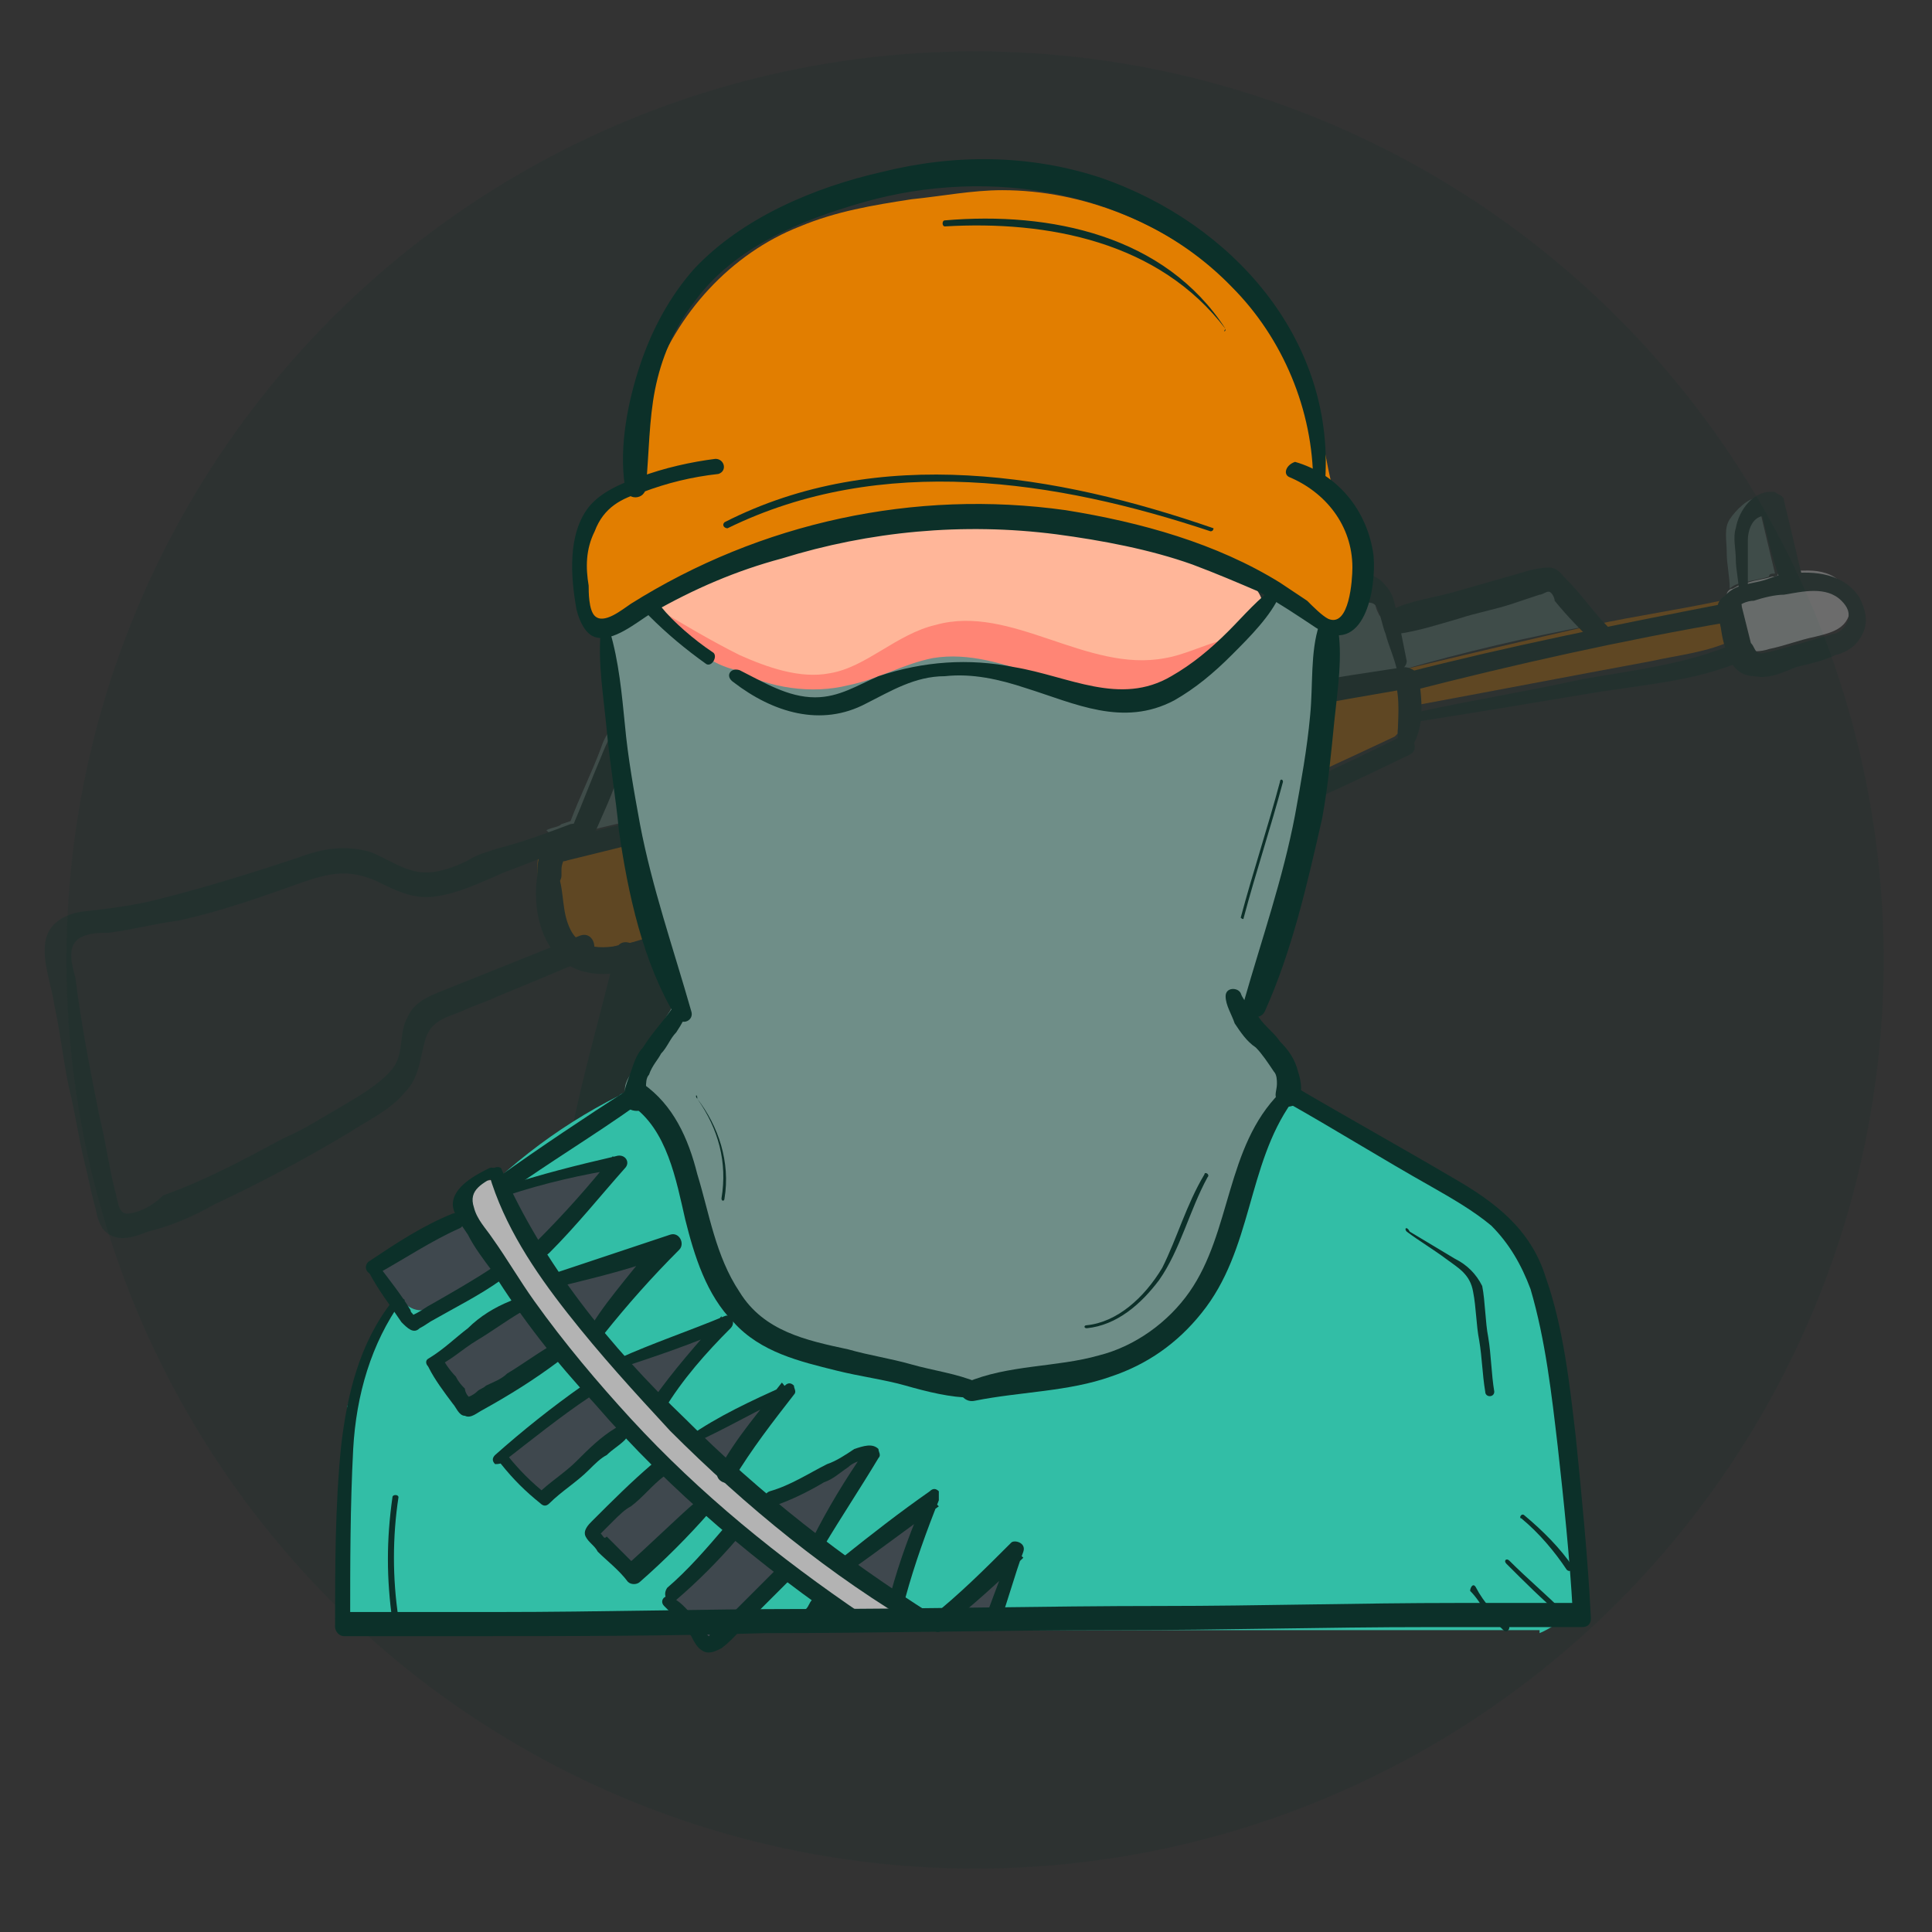 <?xml version="1.0" encoding="utf-8"?>
<!-- Generator: Adobe Illustrator 25.0.0, SVG Export Plug-In . SVG Version: 6.00 Build 0)  -->
<svg version="1.1" xmlns="http://www.w3.org/2000/svg" xmlns:xlink="http://www.w3.org/1999/xlink" x="0px" y="0px"
	 viewBox="0 0 64 64" style="enable-background:new 0 0 64 64;" xml:space="preserve">
<rect x="0" y="0" width="64" height="64" fill="#333333" stroke="none"/>
<style type="text/css">
	.st0{fill:#3F484E;}
	.st1{fill:#32BEA6;}
	.st2{opacity:0.13;fill:#0C3029;}
	.st3{fill:#E27E00;}
	.st4{fill:#FFFFFF;}
	.st5{fill:#0C3029;}
	.st6{fill:#169E5F;}
	.st7{fill:#538EE6;}
	.st8{fill:#659CEF;}
	.st9{fill:#415E72;}
	.st10{fill:#37D3B5;}
	.st11{opacity:0.15;}
	.st12{fill:#EEB266;}
	.st13{fill:none;stroke:#0C3029;stroke-miterlimit:10;}
	.st14{fill:#FFB699;}
	.st15{fill:#FF8575;}
	.st16{opacity:0.38;fill:#FFFFFF;}
	.st17{opacity:0.28;}
	.st18{fill:#6F8E88;}
	.st19{fill:#B3B3B3;}
	.st20{fill:#3AA9E3;}
	.st21{opacity:0.55;fill:#FFFFFF;}
</style>
<g id="Layer_2">
</g>
<g id="Layer_1">
	<g>
		<circle class="st2" cx="32.3" cy="31.8" r="30.1"/>
		<g class="st17">
			<g>
				<path class="st5" d="M22.2,38.4c0.2,0.5,1,0.7,0.8,1.2c-0.1,0.2-0.3,0.3-0.5,0.4c-0.5,0.1-1.1,0-1.6,0c-0.6-0.1-1.3-0.3-1.7-0.8
					c-0.5-0.6-0.3-1.6-0.1-2.4c0.4-1.8,0.9-3.6,1.3-5.3l-0.1,0c0.2,0,0.3-0.1,0.5-0.1c1.3-0.4,2.6-0.7,4-1l0.1,0.3l-0.3,0.1
					c-0.3,0.8-0.6,1.6-0.9,2.4c-0.5,1.5-1,3-1.5,4.6C22.2,37.8,22.1,38.1,22.2,38.4z"/>
				<path class="st5" d="M29.1,32.2c-0.4-0.8-0.7-1.6-1-2.4L28,29.4c1.8-0.4,3.6-0.8,5.4-1.2l0,0.1c0.3,1.9,1.4,3.6,2.8,4.9
					c1.4,1.3,3.1,2.3,4.9,3c-0.8,1.4-1.7,2.8-2.7,4.1C34.4,39,31,36,29.1,32.2z"/>
				<path class="st3" d="M19,31.4c-0.1,0-0.1,0-0.2-0.1c-0.8-0.5-1-1.6-1-2.6l0,0c0-0.3,0.1-0.7,0.3-0.9l0.2,0.1
					c4.9-1.2,9.9-2.3,14.9-3.3c0.5-0.1,1-0.2,1.5-0.3l0,0.2c0.4,1.1,0.7,2.2,0.8,3.3l0,0c-0.8,0.1-1.5,0.3-2.3,0.5
					c-1.8,0.4-3.6,0.8-5.4,1.2c-1.1,0.2-2.1,0.5-3.2,0.8l0,0c-1.3,0.3-2.6,0.7-4,1c-0.2,0-0.3,0.1-0.5,0.1
					C19.9,31.5,19.4,31.5,19,31.4z"/>
				<path class="st18" d="M32.5,21c0.1,1.1,0.4,2.2,0.7,3.3l0,0.2c-5,1-9.9,2.1-14.9,3.3l-0.2-0.1c0,0,0.1-0.1,0.1-0.1l-0.1-0.1
					c0.2-0.1,0.4-0.1,0.5-0.2l0.3-0.1c0.3-0.8,0.7-1.6,1-2.4c0.1-0.3,0.2-0.5,0.4-0.7c0.2-0.2,0.5-0.3,0.9-0.4
					C25,22.5,29,22.6,32.5,21z"/>
				<path class="st4" d="M32.9,20.2c1.4-0.3,2.7-0.5,4.1-0.6c0,0.2,0.1,0.5,0.1,0.7c0.2,1.1,0.4,2.2,0.5,3.2l0,0.1
					c-1,0.2-2,0.4-2.9,0.6c-0.5,0.1-1,0.2-1.5,0.3l0-0.2c-0.3-1.1-0.6-2.2-0.7-3.3c0-0.1,0-0.1,0-0.2c0-0.2,0-0.3,0.1-0.4
					C32.7,20.3,32.8,20.3,32.9,20.2z"/>
				<path class="st18" d="M58.2,16.5c0.2,0.8,0.4,1.7,0.6,2.5c-0.1,0-0.2,0-0.2,0.1c-0.3,0.1-0.5,0.1-0.8,0.2
					c-0.2,0-0.4,0.1-0.5,0.2c0-0.4-0.1-0.8-0.1-1.2c0-0.4-0.1-0.8,0.1-1.1S57.9,16.5,58.2,16.5z"/>
				<path class="st4" d="M58.6,21.5c-0.3,0.1-0.6,0.1-0.8,0c-0.2-0.1-0.2-0.3-0.3-0.5c-0.1-0.4-0.2-0.9-0.3-1.3
					c0-0.1,0.1-0.2,0.2-0.2c0.2-0.1,0.3-0.2,0.5-0.2c0.3-0.1,0.5-0.1,0.8-0.2c0.1,0,0.2,0,0.2-0.1c0.3-0.1,0.7-0.1,1-0.1
					c0.4,0,0.8,0.1,1.1,0.4c0.3,0.3,0.4,0.8,0.2,1.2c-0.2,0.4-0.7,0.5-1.1,0.6C59.6,21.2,59.1,21.4,58.6,21.5z"/>
				<path class="st3" d="M52.8,20.7c1.4-0.3,2.8-0.5,4.2-0.8c0.1,0.4,0.3,0.9,0.4,1.3c-0.8,0.4-1.8,0.5-2.7,0.7
					c-2.7,0.5-5.3,1-8,1.5l-0.2,0c0-0.4,0-0.8-0.1-1.2C48.5,21.7,50.6,21.2,52.8,20.7z"/>
				<path class="st3" d="M46.3,22.2c0.1,0.4,0.1,0.8,0.1,1.2c0,0.3-0.1,0.6-0.1,0.9l-0.1,0.1c-3.4,1.6-6.9,3.2-10.4,4.5l0,0
					c0-0.4-0.1-0.8-0.1-1.2c-0.2-1.1-0.5-2.2-0.8-3.3l0-0.2c1-0.2,2-0.4,2.9-0.6C40.6,23.2,43.4,22.7,46.3,22.2
					C46.3,22.2,46.3,22.2,46.3,22.2z"/>
				<path class="st18" d="M45.7,20.4l0.2-0.1c1.6-0.5,3.3-0.9,5-1.4c0.1,0,0.2,0,0.3,0c0.1,0,0.1,0.1,0.2,0.2c0.5,0.5,1,1.1,1.4,1.6
					c-2.2,0.4-4.3,0.9-6.4,1.5c0,0,0,0,0,0c-2.9,0.5-5.7,1-8.6,1.5l0-0.1c-0.2-1.1-0.4-2.2-0.5-3.2l0.5-0.1c2.3-0.4,4.6-0.8,6.9-1.2
					c0.2,0,0.4-0.1,0.6,0.1c0.2,0.1,0.3,0.4,0.3,0.6C45.5,20,45.6,20.2,45.7,20.4z"/>
			</g>
			<g>
				<path class="st5" d="M32.8,21c-2.7,1-5.5,1.3-8.3,1.8c-0.7,0.1-1.4,0.3-2,0.4c-0.6,0.1-1.2,0.3-1.7,0.6
					c-0.5,0.3-0.7,0.8-0.9,1.3c-0.3,0.7-0.6,1.5-0.9,2.2c-0.2,0.4,0.5,0.7,0.7,0.3c0.3-0.7,0.6-1.3,0.8-2c0.1-0.3,0.2-0.6,0.4-0.9
					c0.2-0.3,0.5-0.4,0.8-0.5c1.2-0.4,2.5-0.7,3.8-0.9c2.5-0.5,5.1-0.8,7.4-2C33.2,21.4,33,20.9,32.8,21L32.8,21z"/>
			</g>
			<g>
				<path class="st5" d="M33.7,24.6c-0.1-0.7-0.3-1.3-0.4-2c-0.1-0.3-0.1-0.7-0.1-1c0-0.2,0-0.3,0-0.5c0-0.2,0-0.2,0.1-0.2
					c0.6-0.2,1.3-0.3,2-0.4c0.7-0.1,1.4-0.2,2.1-0.2c-0.1-0.1-0.2-0.2-0.4-0.3c0.2,1.3,0.4,2.6,0.7,3.9c0,0.2,0.3,0.3,0.4,0.2
					c0.2-0.1,0.3-0.2,0.2-0.4c-0.2-1.3-0.4-2.6-0.6-3.9c0-0.2-0.2-0.3-0.4-0.3c-0.8,0-1.6,0.1-2.4,0.2c-0.4,0.1-0.8,0.1-1.2,0.2
					c-0.3,0.1-0.7,0.1-1,0.3c-0.3,0.2-0.3,0.6-0.3,0.9c0.1,0.4,0.1,0.8,0.2,1.2c0.2,0.8,0.4,1.6,0.7,2.4
					C33.4,25,33.8,24.9,33.7,24.6L33.7,24.6z"/>
			</g>
			<g>
				<path class="st5" d="M46.6,21.9c-0.1-0.5-0.2-1-0.3-1.5c-0.1-0.3-0.1-0.7-0.4-1c-0.5-0.7-1.6-0.3-2.2-0.2
					c-1,0.1-1.9,0.3-2.9,0.5c-1,0.2-2,0.3-2.9,0.6c-0.4,0.1-0.4,0.8,0.1,0.8c0.8-0.1,1.6-0.3,2.4-0.4c0.8-0.1,1.6-0.3,2.5-0.4
					c0.4-0.1,0.8-0.1,1.2-0.2c0.2,0,0.4-0.1,0.7-0.1c0.2,0,0.5-0.1,0.7,0c0.2,0.1,0.3,0.8,0.4,1c0.1,0.4,0.3,0.8,0.4,1.3
					C46.1,22.3,46.6,22.2,46.6,21.9L46.6,21.9z"/>
			</g>
			<g>
				<path class="st5" d="M53.3,20.8c-0.5-0.5-0.9-1.1-1.4-1.6c-0.2-0.2-0.3-0.4-0.6-0.4c-0.3,0-0.7,0.1-1,0.2
					c-0.7,0.2-1.4,0.4-2.1,0.6c-0.7,0.2-1.5,0.3-2.1,0.6c-0.5,0.2-0.3,0.9,0.2,0.8c0.7-0.1,1.3-0.3,2-0.5c0.6-0.2,1.2-0.3,1.8-0.5
					c0.3-0.1,0.6-0.2,0.9-0.3c0.1,0,0.2-0.1,0.3-0.1c0.1,0,0.1,0,0,0c0.1,0,0.2,0.2,0.2,0.3c0.4,0.5,0.9,1,1.3,1.4
					C53.1,21.6,53.6,21.1,53.3,20.8L53.3,20.8z"/>
			</g>
			<g>
				<path class="st5" d="M57.9,19.7c0-0.3,0-0.6,0-0.9c0-0.3,0-0.6,0-0.9c0-0.4,0.2-0.9,0.7-0.8c-0.1-0.1-0.2-0.2-0.3-0.3
					c0.2,0.8,0.4,1.7,0.7,2.5c0.1,0.4,0.8,0.2,0.7-0.2c-0.2-0.8-0.4-1.7-0.6-2.5c0-0.2-0.2-0.2-0.3-0.3c-0.7-0.1-1.2,0.6-1.3,1.2
					c-0.1,0.3,0,0.7,0,1c0,0.4,0.1,0.7,0.1,1.1c0,0.2,0.1,0.3,0.3,0.3C57.8,20,57.9,19.9,57.9,19.7L57.9,19.7z"/>
			</g>
			<g>
				<path class="st5" d="M36,29.5c3.6-1.2,7.2-2.8,10.7-4.5c0.4-0.2,0-0.8-0.3-0.6c-3.4,1.7-7,3.2-10.5,4.7
					C35.7,29.2,35.8,29.6,36,29.5L36,29.5z"/>
			</g>
			<g>
				<path class="st5" d="M46.8,24.7c0.4-0.7,0.3-1.5,0.2-2.3c-0.1-0.2-0.3-0.3-0.5-0.3c-9.4,1.4-18.7,3.4-27.9,5.7
					c-0.5,0.1-0.3,0.9,0.2,0.7c9.2-2.3,18.6-4.1,27.9-5.7c-0.2-0.1-0.3-0.2-0.5-0.3c0.2,0.7,0.1,1.3,0.1,2
					C46.3,24.8,46.7,24.9,46.8,24.7L46.8,24.7z"/>
			</g>
			<g>
				<path class="st5" d="M36.3,29.3c0-1.6-0.3-3.1-0.9-4.6c-0.2-0.5-0.9-0.3-0.8,0.2c0.5,1.4,0.9,2.9,1.1,4.4
					C35.9,29.6,36.4,29.6,36.3,29.3L36.3,29.3z"/>
			</g>
			<g>
				<path class="st5" d="M35.9,27.9c-3.4,0.4-6.7,1.2-10,2c-1.6,0.4-3.3,0.8-4.9,1.3c-0.7,0.2-1.7,0.4-2.1-0.4
					c-0.3-0.6-0.2-1.2-0.4-1.8c-0.1-0.4-0.7-0.4-0.7,0c-0.2,1.2,0.2,2.9,1.6,3.2c0.8,0.2,1.6-0.1,2.3-0.3c1-0.3,1.9-0.5,2.9-0.8
					c3.8-1,7.6-1.8,11.4-2.8C36.2,28.2,36.1,27.8,35.9,27.9L35.9,27.9z"/>
			</g>
			<g>
				<path class="st5" d="M47,23.9c1.9-0.3,3.7-0.6,5.5-0.9c1.7-0.3,3.6-0.4,5.2-1.1c0.2-0.1,0.3-0.2,0.2-0.4
					c-0.1-0.4-0.3-0.9-0.4-1.3c-0.1-0.2-0.2-0.3-0.4-0.2c-3.6,0.7-7.1,1.4-10.6,2.3c-0.4,0.1-0.2,0.7,0.2,0.6
					c3.5-0.9,7.1-1.7,10.6-2.3c-0.1-0.1-0.3-0.2-0.4-0.2c0.1,0.4,0.3,0.9,0.4,1.3c0.1-0.1,0.2-0.3,0.2-0.4c-1.6,0.7-3.4,0.9-5.1,1.2
					c-1.8,0.4-3.7,0.7-5.5,1.1C46.6,23.6,46.8,23.9,47,23.9L47,23.9z"/>
			</g>
			<g>
				<path class="st5" d="M57.5,20.2c0.1-0.2,0.4-0.3,0.6-0.3c0.3-0.1,0.7-0.2,1-0.2c0.6-0.1,1.4-0.3,1.9,0.2
					c0.2,0.2,0.3,0.4,0.2,0.7c-0.1,0.2-0.3,0.4-0.5,0.4c-0.3,0.1-0.7,0.2-1,0.3c-0.4,0.1-0.7,0.2-1.1,0.3c-0.1,0-0.3,0.1-0.4,0
					c-0.1-0.1-0.1-0.2-0.2-0.3c-0.1-0.4-0.2-0.8-0.3-1.2c0-0.2-0.2-0.4-0.4-0.4c-0.2,0-0.4,0.2-0.4,0.4c0.1,0.5,0.1,1,0.3,1.5
					c0.1,0.4,0.4,0.8,0.9,0.8c0.5,0.1,0.9-0.1,1.4-0.3c0.4-0.1,0.9-0.2,1.3-0.4c0.4-0.1,0.7-0.3,0.9-0.7c0.2-0.4,0.1-0.8-0.1-1.2
					c-0.5-0.8-1.5-0.9-2.3-0.8c-0.3,0-0.5,0.1-0.8,0.2c-0.3,0.1-0.5,0.1-0.8,0.2c-0.4,0.1-0.7,0.4-0.8,0.8
					C57.1,20.3,57.5,20.4,57.5,20.2L57.5,20.2z"/>
			</g>
			<g>
				<path class="st5" d="M28.1,30c0.2,1.3,0.8,2.5,1.5,3.6c0.7,1.1,1.5,2.2,2.4,3.2c1.8,1.9,4.1,3.4,6.6,4.3c0.2,0.1,0.4,0,0.5-0.2
					c0.9-1.3,1.8-2.7,2.6-4.1c0.1-0.2,0-0.4-0.2-0.5c-3.4-1.4-6.7-4-7.4-7.7c-0.1-0.5-0.9-0.3-0.8,0.2c0.3,1.9,1.3,3.6,2.7,4.9
					c1.5,1.5,3.3,2.4,5.2,3.2c0-0.2-0.1-0.3-0.1-0.5c-0.9,1.4-1.8,2.7-2.8,4.1c0.2-0.1,0.3-0.1,0.5-0.2c-2.4-0.9-4.5-2.2-6.3-4.1
					c-0.9-0.9-1.7-1.9-2.3-3c-0.7-1.1-1.1-2.2-1.6-3.4C28.4,29.6,28.1,29.8,28.1,30L28.1,30z"/>
			</g>
			<g>
				<path class="st4" d="M38.2,37.7c-1.3-0.5-2.5-1.2-3.4-2.2c-1-1-1.6-2.1-2.1-3.4c-0.2-0.4-0.8-0.2-0.6,0.2
					c0.4,1.4,1.3,2.7,2.3,3.7c1.1,1,2.4,1.8,3.8,2.2C38.4,38.2,38.5,37.8,38.2,37.7L38.2,37.7z"/>
			</g>
			<g>
				<path class="st5" d="M29.3,32.2c-0.4,0.1-0.8,0.4-1.2,0.6c-0.4,0.2-0.8,0.4-1.2,0.5c-0.4,0.1-0.8,0.1-1.2,0.1
					c-0.4,0-0.8-0.2-1.2-0.4c-0.4-0.2-0.8,0.3-0.5,0.6c0.8,0.6,1.9,0.7,2.8,0.5c0.5-0.1,1-0.3,1.4-0.6c0.4-0.2,1-0.6,1.2-1
					C29.6,32.4,29.5,32.2,29.3,32.2L29.3,32.2z"/>
			</g>
			<g>
				<path class="st5" d="M24.7,30.7c-0.5,0.8-0.8,1.7-1.1,2.5c-0.4,0.9-0.6,1.8-0.9,2.7c-0.1,0.5-0.3,0.9-0.4,1.4
					c-0.1,0.4-0.3,0.8-0.2,1.1c0,0.3,0.2,0.5,0.4,0.7c0.1,0.1,0.2,0.2,0.3,0.3c0.1,0.1,0.2,0.1,0,0.3c-0.3,0.2-1,0.1-1.3,0
					c-0.4-0.1-0.7-0.1-1.1-0.3c-0.9-0.4-0.9-1.3-0.7-2.1c0.4-1.9,0.9-3.8,1.4-5.6c0.1-0.5-0.6-0.7-0.7-0.2c-0.4,1.7-0.9,3.4-1.3,5.2
					c-0.3,1.3-0.5,2.8,1,3.5c0.6,0.3,1.3,0.4,2,0.4c0.6,0,1.4,0,1.6-0.7c0.2-0.5-0.2-0.9-0.6-1.2c-0.3-0.3-0.3-0.5-0.2-0.9
					c0.1-0.5,0.3-0.9,0.4-1.4c0.3-0.9,0.6-1.8,0.9-2.7c0.3-0.9,0.7-1.9,0.9-2.9C25.2,30.7,24.9,30.5,24.7,30.7L24.7,30.7z"/>
			</g>
			<g>
				<path class="st5" d="M18.3,27.7c-0.1,0.1-0.1,0.1-0.2,0.2c-0.1,0.1-0.2,0.2-0.2,0.4c-0.1,0.2-0.1,0.5-0.1,0.7
					c0,0.2,0.2,0.4,0.4,0.4c0.2,0,0.4-0.2,0.4-0.4c0-0.1,0-0.2,0-0.3c0,0,0,0.1,0,0.1c0-0.2,0.1-0.3,0.1-0.5c0,0,0-0.1,0-0.1
					c0-0.1,0,0.1,0,0c0,0,0,0,0,0c0-0.1,0.1-0.1,0.1-0.2c0.1-0.1,0-0.3-0.1-0.4C18.6,27.6,18.4,27.6,18.3,27.7L18.3,27.7z"/>
			</g>
			<g>
				<path class="st5" d="M18.9,27.3c-0.8,0.3-1.6,0.6-2.4,0.8c-0.3,0.1-0.7,0.2-1,0.4c-0.4,0.2-0.9,0.4-1.4,0.4
					c-0.7,0-1.3-0.5-1.9-0.7c-0.8-0.2-1.5-0.1-2.3,0.2c-1.5,0.5-3.1,1-4.7,1.4c-0.8,0.2-1.6,0.3-2.5,0.4c-0.6,0.1-1.1,0.4-1.2,1
					c-0.1,0.7,0.2,1.4,0.3,2.1c0.2,0.9,0.3,1.9,0.5,2.8c0.2,0.8,0.3,1.6,0.5,2.4c0.1,0.4,0.2,0.9,0.3,1.3c0.1,0.3,0.1,0.6,0.3,0.9
					c0.4,0.5,1,0.3,1.5,0.1c0.8-0.2,1.5-0.5,2.2-0.9c1.5-0.7,3-1.5,4.5-2.4c0.6-0.4,1.3-0.7,1.8-1.3c0.5-0.5,0.5-1.1,0.7-1.8
					c0.2-0.6,0.7-0.7,1.2-0.9c0.4-0.2,0.8-0.3,1.2-0.5c1-0.4,1.9-0.8,2.9-1.2c0.5-0.2,0.3-1-0.2-0.8c-1.5,0.6-3,1.2-4.5,1.8
					c-0.5,0.2-1,0.4-1.2,0.9c-0.3,0.5-0.1,1.2-0.5,1.7c-0.4,0.5-1.1,0.9-1.6,1.2c-0.7,0.4-1.3,0.8-2,1.1c-1.3,0.7-2.6,1.4-4,1.9
					C5,40,4.5,40.2,4.2,40.2c-0.3,0-0.3-0.5-0.4-0.8c-0.2-0.8-0.3-1.6-0.5-2.4c-0.3-1.5-0.6-3-0.8-4.6c-0.1-0.4-0.3-1,0.1-1.3
					c0.3-0.2,0.7-0.2,1-0.2c0.8-0.1,1.5-0.3,2.3-0.4c1.4-0.3,2.8-0.8,4.2-1.3c0.9-0.3,1.5-0.4,2.4,0c0.6,0.3,1.2,0.6,1.9,0.5
					c0.8-0.1,1.6-0.5,2.3-0.8c0.8-0.3,1.6-0.6,2.4-1C19.5,27.7,19.3,27.2,18.9,27.3L18.9,27.3z"/>
			</g>
			<g>
				<path class="st5" d="M24.9,30.8c0,0.2,0.2,0.3,0.3,0.4c0.1,0.1,0.2,0.3,0.3,0.4c0.1,0.1,0.2,0.2,0.3,0.3
					c0.1,0.1,0.2,0.3,0.4,0.4c0.1,0.1,0.4,0,0.5-0.1c0-0.1,0.1-0.1,0.1-0.2c0-0.1,0-0.2-0.1-0.2c0-0.1-0.1-0.1-0.2-0.2
					c-0.1,0-0.1-0.1-0.2-0.1c-0.1-0.1-0.2-0.2-0.3-0.3c-0.1-0.1-0.2-0.2-0.3-0.3c-0.1-0.1-0.2-0.3-0.4-0.3c-0.1,0-0.2-0.1-0.3,0
					C24.9,30.6,24.9,30.7,24.9,30.8L24.9,30.8z"/>
			</g>
			<g>
				<path class="st5" d="M27.3,25.7c0.1-0.4,0.1-0.9,0.6-1.1c0.5-0.2,1.1-0.4,1.6-0.5c1.1-0.3,2.2-0.7,3.4-0.9
					c0.4-0.1,0.2-0.6-0.2-0.6c-1.3,0.3-2.6,0.6-3.8,1c-0.3,0.1-0.6,0.2-0.9,0.3c-0.2,0.1-0.5,0.1-0.7,0.3c-0.4,0.3-0.4,0.8-0.4,1.3
					C26.8,25.9,27.2,26,27.3,25.7L27.3,25.7z"/>
			</g>
		</g>
		<path class="st14" d="M32.8,17.2c-1.5-0.2-3-0.3-4.4,0c-1.1,0.2-2.1,0.7-3.1,1.1c-1.2,0.5-2.4,1-3.6,1.5c-0.1,0-0.2,0.1-0.3,0.2
			c0,0.1,0,0.2,0,0.3c0,2,1.2,4,2.9,5.1c1.7,1.1,3.9,1.5,5.9,1c1.5-0.4,2.8-1.1,4.2-1.8c0.1-0.1,0.3-0.1,0.5-0.1
			c0.2,0.1,0.3,0.4,0.4,0.6c0.2,0.4,0.8,0.6,1.2,0.6c0.5,0,0.9-0.3,1.3-0.5c1.1-0.7,5.1-4.1,3.8-5.7c-0.7-0.9-3-1.2-4.1-1.5
			C35.9,17.6,34.4,17.4,32.8,17.2z"/>
		<path class="st15" d="M38.6,21.8c-2.6,0.5-5.1-1.8-7.6-1.1c-1.3,0.3-2.3,1.4-3.5,1.6c-1,0.2-2.1-0.2-3-0.6c-1-0.5-2-1.1-3-1.7
			c0.3,1.2,1.2,2.2,2.2,2.9c1,0.7,2.1,1.3,3.3,1.5s2.5-0.1,3.4-0.9c0.4-0.3,0.8-0.8,1.3-0.7c0.2,0,0.4,0.2,0.5,0.3
			c1,0.8,2.2,1.3,3.5,1.5c1.3,0.1,2.6-0.2,3.7-0.9c1-0.8,1.9-2.1,2.4-3.2c-0.5-0.2-1,0.4-1.3,0.7C39.8,21.4,39.2,21.7,38.6,21.8z"/>
		<path class="st18" d="M21.6,19.9c-0.5,0.2-1,0.5-1.5,0.7c-0.1,0-0.2,0.1-0.2,0.2c0,0.1,0,0.2,0,0.2c0.3,3.9,1.6,7.7,2.4,11.5
			c0.1,0.2,0.1,0.5,0,0.7c0,0.2-0.2,0.4-0.3,0.6c-0.3,0.5-0.7,1.1-1,1.6c-0.1,0.2-0.3,0.4-0.3,0.7c0,0.2,0.1,0.5,0.2,0.7
			c0.4,1,0.8,2.1,1.2,3.1c0.6,1.7,1.3,3.4,2.5,4.7c2,2.2,5.2,2.9,8.2,2.8c2.2,0,4.6-0.4,6-2.1c2-2.2,1.6-5.8,3.2-8.2
			c0.2-0.3,0.4-0.5,0.5-0.9c0.2-0.8-0.4-1.5-0.9-2.1c-0.1-0.1-0.2-0.2-0.2-0.4c0-0.1,0-0.3,0.1-0.4c1.2-4.2,2.1-8.4,2.6-12.7
			c-0.5-0.4-1.1-0.8-1.7-1c-1.4,1.2-2.7,2.9-4.5,3.3c-2.3,0.5-4.6-1.5-7-1.1c-1,0.2-1.8,0.7-2.8,0.9c-1.2,0.3-2.6,0.1-3.7-0.5
			C23.1,21.9,22.5,20.9,21.6,19.9z"/>
		<path class="st1" d="M51,54.1c0.7-0.3,1.2-0.8,1.3-1.4c0.6-2-0.6-5.8-0.8-7.8c-0.2-1.7-0.5-3.5-1.9-4.5l-7.2-4.2l0.1,0.2
			c-0.2,0.6-0.6,1.2-0.9,1.8c-0.5,1.2-0.8,2.5-1.3,3.7c-0.5,1.2-1.3,2.4-2.5,3c-1.1,0.6-2.5,0.5-3.7,0.9c-0.9,0.3-1.5,0.4-2.5,0.2
			c-1-0.2-2-0.4-3-0.6c-1.5-0.2-3.2-0.5-4.3-1.6c-1-1-1.2-2.4-1.5-3.8c-0.3-1.3-0.6-2.8-1.7-3.6c-0.1-0.1-0.2-0.1-0.3-0.2
			c-0.1,0-0.2,0-0.3,0.1c-4.2,2.1-7.5,5.9-9,10.3l-0.2,7.4H51z"/>
		<path class="st0" d="M16.5,42c-0.4-0.5-0.8-1.1-1.1-1.7c-0.7,0.4-1.5,0.9-2.2,1.3c-0.3,0.1-0.8,0.3-0.7,0.6c0,0.2,0.5,0.6,0.7,0.8
			c0.5,0.5,0.8,0.5,1.4,0.2C14.7,43.1,16.5,42,16.5,42z"/>
		<path class="st0" d="M17.2,43.2l1.3,1.7c-0.9,0.7-1.8,1.3-2.8,1.9c-0.1,0-0.2,0.1-0.3,0.1l-1.1-1.6L17.2,43.2z"/>
		<path class="st0" d="M19.5,46.1l1.2,1.3c0,0,0,0,0,0l-2.8,2.1c0,0,0,0,0,0l-1.2-1.2c0,0,0.1,0,0.1,0L19.5,46.1z"/>
		<path class="st0" d="M21.9,48.5l-2.4,2.3l1.2,1.2c0,0,0,0,0,0l2.4-2.3L21.9,48.5z"/>
		<path class="st0" d="M24.4,50.8L22.2,53l1.2,1.5c0,0,0,0,0,0l2.4-2.4L24.4,50.8z"/>
		<polygon class="st0" points="28.6,53.9 27.1,52.9 26.4,53.9 		"/>
		<polygon class="st0" points="32.9,53.7 33.4,51.8 31.2,53.7 		"/>
		<path class="st0" d="M29.9,52.9l0.9-2.9c-0.1,0-0.1,0-0.2,0.1l-2.4,1.8c0,0,0.1,0,0.1,0L29.9,52.9z"/>
		<path class="st0" d="M27.1,51.1l1.6-2.9c0,0-0.1,0-0.1,0l-3.1,1.5c0,0,0,0,0,0L27.1,51.1z"/>
		<path class="st0" d="M24.1,48.7l1.7-2.6c0,0-0.1,0-0.1,0l-2.9,1.5c0,0,0.1,0.1,0.1,0.1L24.1,48.7z"/>
		<path class="st0" d="M21.9,46.5l1.7-2.4c-0.1,0-0.1,0.1-0.2,0.1l-3,1c0.1,0.1,0.2,0.1,0.2,0.2L21.9,46.5z"/>
		<path class="st0" d="M19.7,44.1l1.9-2.5c0,0-0.1,0-0.1,0l-3.1,0.9L19.7,44.1z"/>
		<path class="st0" d="M17.8,41.4l2.2-2.7c0,0-0.1,0-0.1,0l-3.3,0.7c0,0.1,0.1,0.1,0.1,0.2L17.8,41.4z"/>
		<path class="st19" d="M31.1,53.9c-0.6-0.4-1.3-0.8-1.9-1.2c-1.1-0.7-2.1-1.4-3.1-2.1c-0.7-0.5-1.3-0.9-1.9-1.4
			c-3-2.4-5.1-5.8-7.1-9.1c-0.2-0.3-0.5-1.1-0.9-1c-0.4,0-0.8,0.7-0.7,1c0,0.2,0.1,0.3,0.2,0.4c3.2,5.2,7.5,9.8,12.5,13.4H31.1z"/>
		<path class="st3" d="M44.7,20.3c-0.1,0.2-0.2,0.4-0.5,0.5c-0.2,0-0.4-0.1-0.5-0.2c-3.4-2.4-7.6-3.5-11.7-3.3s-8.2,1.4-11.7,3.4
			c-0.2,0.1-0.4,0.2-0.6,0.1c-0.1-0.1-0.1-0.1-0.2-0.2c-0.6-1.3-0.3-2.9,0.7-3.8c0.2-0.2,0.4-0.3,0.5-0.5c0.1-0.2,0.1-0.3,0.2-0.5
			c0.3-1,0.4-2.1,0.7-3.1c0.8-2.3,2.6-4.3,4.9-5.2c1.2-0.5,2.4-0.7,3.7-0.9c1-0.1,2-0.3,3-0.3c2.7,0,5.3,1.1,7.3,2.8
			c1,0.9,1.9,1.9,2.5,3.1c0.7,1.2,0.8,2.5,1.1,3.8C44.5,17.4,45.4,18.7,44.7,20.3z"/>
		<g>
			<path class="st5" d="M42.7,15.8c1.2,0.5,2.1,1.6,2.1,3c0,0.4-0.1,2-0.8,1.7c-0.2-0.1-0.5-0.4-0.7-0.6c-0.3-0.2-0.6-0.4-0.9-0.6
				c-2.1-1.3-4.6-2-7.1-2.4c-5-0.7-10.1,0.4-14.4,3.1c-0.3,0.2-0.9,0.7-1.2,0.4c-0.2-0.2-0.2-0.8-0.2-1c-0.1-0.6-0.1-1.2,0.2-1.8
				c0.3-0.8,0.9-1.1,1.6-1.3c0.8-0.3,1.6-0.5,2.5-0.6c0.3-0.1,0.2-0.5-0.1-0.5c-0.8,0.1-1.7,0.3-2.5,0.6c-0.6,0.2-1.3,0.5-1.7,1
				c-0.7,0.9-0.6,2.3-0.4,3.4c0.1,0.4,0.3,0.8,0.6,0.9c0.6,0.2,1.4-0.5,1.9-0.8c1.4-0.8,2.8-1.4,4.3-1.8c2.9-0.9,6-1.2,9.1-0.8
				c1.5,0.2,3.1,0.5,4.5,1c0.8,0.3,1.5,0.6,2.2,0.9c0.7,0.4,1.3,0.8,1.9,1.2c1.6,1,2-1.3,1.9-2.4c-0.2-1.5-1.2-2.7-2.6-3.1
				C42.6,15.4,42.5,15.7,42.7,15.8L42.7,15.8z"/>
		</g>
		<g>
			<path class="st5" d="M43.9,15.9c0.3-4.7-3.1-8.5-7.4-10c-2.4-0.8-4.9-0.8-7.3-0.2c-2.2,0.5-4.6,1.5-6.2,3.2
				c-0.8,0.9-1.4,2-1.8,3.2c-0.4,1.2-0.7,2.7-0.5,4c0,0.5,0.7,0.5,0.7,0c0.1-1.1,0.1-2.2,0.3-3.2c0.2-1,0.6-2,1.3-2.9
				c1.3-1.8,3.5-2.7,5.6-3.3c4.2-1.2,9.1-0.4,12.2,2.8c1.7,1.7,2.7,4.1,2.7,6.5C43.4,16.2,43.8,16.2,43.9,15.9L43.9,15.9z"/>
		</g>
		<g>
			<path class="st5" d="M42.3,19.4c-0.6,0.4-1.1,1-1.6,1.5c-0.6,0.6-1.2,1.1-1.9,1.5c-1.7,1-3.4,0-5.2-0.3c-1.5-0.3-3-0.2-4.5,0.3
				c-0.7,0.3-1.3,0.7-2.1,0.7c-0.9,0-1.7-0.5-2.5-0.9c-0.3-0.1-0.5,0.2-0.2,0.4c1.3,1,2.9,1.5,4.4,0.7c0.8-0.4,1.6-0.9,2.6-0.9
				c0.9-0.1,1.8,0.1,2.7,0.4c1.6,0.5,3.2,1.3,4.9,0.4c0.7-0.4,1.3-0.9,1.9-1.5c0.6-0.6,1.3-1.3,1.6-2C42.7,19.5,42.5,19.3,42.3,19.4
				L42.3,19.4z"/>
		</g>
		<g>
			<path class="st5" d="M23.6,21.6c-0.6-0.4-1.3-1-1.7-1.5c-0.1-0.1-0.3-0.2-0.4-0.1c-0.1,0.1-0.1,0.3,0,0.4
				c0.6,0.6,1.2,1.1,1.9,1.6C23.6,22.1,23.8,21.7,23.6,21.6L23.6,21.6z"/>
		</g>
		<g>
			<path class="st5" d="M43.7,20.7c-0.3,0.9-0.2,2-0.3,3c-0.1,1.1-0.3,2.2-0.5,3.3c-0.4,2.1-1.1,4.1-1.7,6.2
				c-0.1,0.4,0.5,0.7,0.7,0.3c0.9-2,1.4-4.2,1.9-6.4c0.2-1.1,0.3-2.2,0.4-3.2c0.1-1,0.3-2.2,0.1-3.2C44.1,20.5,43.8,20.5,43.7,20.7
				L43.7,20.7z"/>
		</g>
		<g>
			<path class="st5" d="M40.6,33c0,0.3,0.2,0.6,0.3,0.9c0.2,0.3,0.4,0.6,0.7,0.8c0.2,0.2,0.4,0.5,0.6,0.8c0.1,0.1,0.1,0.3,0.1,0.4
				c0,0.2-0.1,0.4,0,0.5c0.1,0.3,0.4,0.3,0.6,0.2c0.3-0.3,0.2-0.8,0.1-1.1c-0.1-0.4-0.3-0.7-0.6-1c-0.2-0.3-0.5-0.5-0.7-0.8
				c-0.2-0.3-0.5-0.5-0.6-0.8C41,32.7,40.6,32.7,40.6,33L40.6,33z"/>
		</g>
		<g>
			<path class="st5" d="M42.4,36.2c-1.8,1.8-1.6,4.6-3,6.6c-0.7,1-1.8,1.8-3,2.1c-1.4,0.4-3,0.3-4.4,0.9c-0.4,0.2-0.1,0.7,0.3,0.6
				c1.5-0.3,3.1-0.3,4.5-0.8c1.2-0.4,2.2-1.1,3-2.1c1.7-2.1,1.5-4.9,3-7C43.1,36.3,42.6,36,42.4,36.2L42.4,36.2z"/>
		</g>
		<g>
			<path class="st5" d="M32.4,45.8c-0.7-0.3-1.5-0.4-2.2-0.6c-0.7-0.2-1.4-0.3-2.1-0.5c-1.4-0.3-2.8-0.6-3.6-1.9
				c-0.8-1.2-1-2.6-1.4-3.9c-0.3-1.2-0.8-2.3-1.8-3c-0.4-0.3-0.8,0.4-0.4,0.7c1.2,0.8,1.5,2.5,1.8,3.8c0.3,1.2,0.7,2.5,1.6,3.4
				c0.9,1,2.2,1.3,3.4,1.6c0.8,0.2,1.6,0.3,2.3,0.5c0.7,0.2,1.5,0.4,2.2,0.4C32.5,46.4,32.7,46,32.4,45.8L32.4,45.8z"/>
		</g>
		<g>
			<path class="st5" d="M22.4,33.2c-0.3,0.5-0.8,1-1.1,1.5c-0.2,0.2-0.3,0.5-0.4,0.8c-0.1,0.3-0.3,0.7-0.2,1c0,0.2,0.2,0.3,0.4,0.3
				c0.2,0,0.3-0.2,0.3-0.4c0-0.1,0-0.3,0-0.4c0-0.1,0-0.3,0.1-0.4c0.1-0.3,0.3-0.5,0.4-0.7c0.2-0.2,0.3-0.5,0.5-0.7
				c0.2-0.3,0.3-0.5,0.4-0.8C22.8,33.1,22.5,33,22.4,33.2L22.4,33.2z"/>
		</g>
		<g>
			<path class="st5" d="M19.9,20.9c-0.1,1.1,0.1,2.2,0.2,3.3c0.1,1.1,0.3,2.2,0.4,3.3c0.3,2.1,0.8,4.4,1.9,6.2
				c0.2,0.3,0.6,0.1,0.5-0.2c-0.6-2.1-1.3-4.1-1.7-6.2c-0.2-1.1-0.4-2.2-0.5-3.3c-0.1-1-0.2-2.1-0.5-3.1
				C20.2,20.6,19.9,20.7,19.9,20.9L19.9,20.9z"/>
		</g>
		<g>
			<path class="st5" d="M12.5,42.2c0.9-0.5,1.8-1.1,2.7-1.5c0.3-0.1,0.1-0.6-0.2-0.5c-1,0.4-1.9,1-2.8,1.6
				C12,42,12.2,42.3,12.5,42.2L12.5,42.2z"/>
		</g>
		<g>
			<path class="st5" d="M12.2,42.1c0.3,0.6,0.7,1.1,1.1,1.7c0.2,0.2,0.4,0.4,0.6,0.2c0.2-0.1,0.3-0.2,0.5-0.3
				c0.7-0.4,1.5-0.8,2.2-1.3c0.3-0.2,0-0.6-0.3-0.4c-0.6,0.4-1.3,0.8-2,1.2c-0.2,0.1-0.3,0.2-0.5,0.3c0,0-0.2,0.1-0.2,0.1
				c0,0,0,0,0,0c0.1,0.1,0.1,0.1,0.1,0c0-0.1-0.1-0.1-0.1-0.2c-0.3-0.5-0.7-1-1-1.4C12.4,41.7,12,41.9,12.2,42.1L12.2,42.1z"/>
		</g>
		<g>
			<path class="st5" d="M16.8,39.6c1.2-0.4,2.5-0.7,3.8-0.9c-0.1-0.1-0.2-0.3-0.3-0.4c-0.8,1-1.6,1.9-2.5,2.8
				c-0.2,0.3,0.1,0.7,0.4,0.4c0.9-0.9,1.7-1.9,2.5-2.8c0.2-0.2,0-0.5-0.3-0.4c-1.3,0.3-2.5,0.6-3.7,1C16.4,39.3,16.5,39.7,16.8,39.6
				L16.8,39.6z"/>
		</g>
		<g>
			<path class="st5" d="M16.2,38.9c0.5,1.7,1.5,3.2,2.6,4.6c1.1,1.4,2.2,2.6,3.4,3.9c2.5,2.5,5.3,4.8,8.4,6.6
				c0.3,0.2,0.6-0.3,0.3-0.5c-3-1.9-5.7-4-8.2-6.5c-2.5-2.4-4.7-5.1-6.1-8.3C16.5,38.6,16.2,38.7,16.2,38.9L16.2,38.9z"/>
		</g>
		<g>
			<path class="st5" d="M16.2,38.7c-0.4,0.2-1.2,0.6-1.2,1.2c0,0.3,0.3,0.7,0.5,1c0.2,0.4,0.5,0.8,0.8,1.2c1,1.6,2.1,3,3.4,4.4
				c2.5,2.9,5.5,5.4,8.6,7.5c0.3,0.2,0.6-0.3,0.3-0.5c-2.8-1.9-5.4-4-7.7-6.5c-1.1-1.2-2.2-2.5-3.2-3.9c-0.5-0.7-0.9-1.4-1.4-2.1
				c-0.2-0.3-0.5-0.6-0.6-1c-0.2-0.6,0.3-0.8,0.8-1.1C16.6,38.9,16.4,38.6,16.2,38.7L16.2,38.7z"/>
		</g>
		<g>
			<path class="st5" d="M14.2,45.3c0.2,0.4,0.5,0.8,0.8,1.2c0.1,0.1,0.2,0.4,0.4,0.4c0.2,0.1,0.4-0.1,0.6-0.2c0.9-0.5,1.7-1,2.5-1.6
				c0.3-0.2,0-0.7-0.3-0.5c-0.5,0.3-0.9,0.6-1.4,0.9c-0.2,0.2-0.5,0.3-0.7,0.4c-0.1,0.1-0.2,0.1-0.3,0.2c-0.1,0.1-0.3,0.2-0.4,0.2
				c0.1,0,0.1,0,0.2,0c-0.1,0-0.2-0.2-0.2-0.3c-0.1-0.1-0.2-0.2-0.3-0.4c-0.2-0.2-0.4-0.5-0.5-0.7C14.4,44.9,14.1,45.1,14.2,45.3
				L14.2,45.3z"/>
		</g>
		<g>
			<path class="st5" d="M14.4,45.3c0.5-0.2,0.9-0.6,1.4-0.9c0.5-0.3,0.9-0.6,1.4-0.9c0.3-0.1,0-0.6-0.3-0.4c-0.5,0.2-1,0.5-1.4,0.9
				c-0.4,0.3-0.8,0.7-1.3,1C14,45.1,14.2,45.4,14.4,45.3L14.4,45.3z"/>
		</g>
		<g>
			<path class="st5" d="M18.6,42.6c1.2-0.3,2.5-0.6,3.7-1.1c-0.1-0.2-0.2-0.3-0.3-0.5c-0.5,0.4-0.9,0.9-1.3,1.4
				c-0.4,0.5-0.8,1-1.1,1.5c-0.2,0.2,0.2,0.5,0.4,0.3c0.8-1,1.6-1.9,2.5-2.8c0.2-0.2,0-0.6-0.3-0.5c-0.6,0.2-1.2,0.4-1.8,0.6
				c-0.6,0.2-1.2,0.4-1.8,0.6C18.2,42.2,18.3,42.6,18.6,42.6L18.6,42.6z"/>
		</g>
		<g>
			<path class="st5" d="M16.6,48.5c0.4,0.5,0.8,0.9,1.3,1.3c0.1,0.1,0.2,0.1,0.3,0c0.4-0.4,0.9-0.7,1.3-1.1c0.2-0.2,0.4-0.4,0.6-0.5
				c0.2-0.2,0.4-0.3,0.6-0.5c0.2-0.2-0.1-0.6-0.3-0.4c-0.5,0.3-0.9,0.7-1.3,1.1c-0.4,0.4-0.9,0.7-1.3,1.1c0.1,0,0.2,0,0.3,0
				c-0.5-0.4-0.9-0.8-1.3-1.3C16.7,48,16.4,48.3,16.6,48.5L16.6,48.5z"/>
		</g>
		<g>
			<path class="st5" d="M16.7,48.4c0.9-0.7,1.9-1.5,2.8-2.1c0.1-0.1,0.2-0.2,0.1-0.3c-0.1-0.1-0.2-0.2-0.3-0.1c-1,0.7-2,1.5-2.9,2.3
				c-0.1,0.1-0.1,0.2,0,0.3C16.5,48.5,16.6,48.5,16.7,48.4L16.7,48.4z"/>
		</g>
		<g>
			<path class="st5" d="M20.6,45.3c1.2-0.4,2.4-0.8,3.5-1.3c-0.1-0.1-0.2-0.3-0.2-0.4c-0.8,0.9-1.6,1.8-2.3,2.8
				c-0.2,0.3,0.3,0.5,0.4,0.3c0.6-1,1.4-1.9,2.2-2.7c0.2-0.2,0-0.5-0.2-0.4c-1.2,0.5-2.4,0.9-3.5,1.4C20.3,45,20.4,45.3,20.6,45.3
				L20.6,45.3z"/>
		</g>
		<g>
			<path class="st5" d="M23.1,49.7c-0.8,0.7-1.6,1.5-2.4,2.2c0.1,0,0.2,0,0.4,0c-0.2-0.2-0.4-0.4-0.7-0.7c-0.1-0.1-0.2-0.2-0.3-0.3
				C20,51,20,50.9,19.9,50.8c0,0-0.1-0.1-0.1-0.1c-0.1-0.1-0.1-0.1,0,0c0,0,0,0.1,0,0.1c0,0.1,0,0,0.1,0c0,0,0.1-0.1,0.1-0.1
				c0.1-0.1,0.2-0.2,0.3-0.3c0.2-0.2,0.4-0.4,0.6-0.5c0.4-0.3,0.7-0.7,1.1-1c0.2-0.2-0.1-0.6-0.4-0.4c-0.7,0.6-1.3,1.2-2,1.9
				c-0.1,0.1-0.3,0.3-0.2,0.5c0.1,0.2,0.3,0.3,0.4,0.5c0.3,0.3,0.7,0.6,1,1c0.1,0.1,0.3,0.1,0.4,0c0.8-0.7,1.6-1.5,2.3-2.3
				C23.5,49.8,23.3,49.6,23.1,49.7L23.1,49.7z"/>
		</g>
		<g>
			<path class="st5" d="M23,47.8c1.1-0.5,2.1-1.1,3.2-1.6c-0.1-0.1-0.2-0.3-0.3-0.4c-0.7,0.9-1.5,1.8-2.1,2.9
				c-0.2,0.3,0.3,0.6,0.5,0.3c0.6-1,1.3-1.9,2-2.8c0.1-0.1,0-0.2,0-0.3c-0.1-0.1-0.2-0.1-0.3,0c-1.1,0.5-2.2,1-3.2,1.7
				C22.6,47.6,22.8,47.9,23,47.8L23,47.8z"/>
		</g>
		<g>
			<path class="st5" d="M22,53.2c0.3,0.3,0.6,0.6,0.9,1c0.1,0.2,0.2,0.4,0.4,0.5c0.2,0.1,0.4,0,0.6-0.1c0.4-0.3,0.7-0.7,1.1-1.1
				c0.4-0.4,0.8-0.8,1.1-1.1c0.2-0.2-0.1-0.6-0.4-0.4c-0.6,0.6-1.3,1.3-1.9,1.9c-0.1,0.1-0.1,0.2-0.2,0.2c0,0-0.1,0-0.1,0.1
				c0,0,0,0,0,0c-0.1,0-0.1-0.2-0.1-0.2c-0.1-0.1-0.1-0.2-0.2-0.2c-0.3-0.3-0.5-0.6-0.8-0.8C22.1,52.7,21.8,53,22,53.2L22,53.2z"/>
		</g>
		<g>
			<path class="st5" d="M27.3,51.2c0.6-1,1.2-1.9,1.8-2.9c0.1-0.1,0-0.2,0-0.3c-0.2-0.2-0.5-0.1-0.8,0c-0.3,0.2-0.6,0.4-0.9,0.5
				c-0.6,0.3-1.2,0.7-1.9,0.9c-0.3,0.1-0.2,0.6,0.1,0.5c0.6-0.2,1.2-0.5,1.7-0.8c0.3-0.1,0.5-0.3,0.8-0.5c0.1-0.1,0.3-0.2,0.4-0.2
				c0.1,0,0.1-0.1,0.2-0.1c0.1,0,0.1,0,0,0c0-0.1,0-0.2,0-0.3C28,49,27.4,50,26.9,51C26.8,51.2,27.1,51.4,27.3,51.2L27.3,51.2z"/>
		</g>
		<g>
			<path class="st5" d="M22.4,53c0.7-0.6,1.4-1.3,2-2c0.1-0.1,0.1-0.3,0-0.4c-0.1-0.1-0.3-0.1-0.4,0c-0.6,0.7-1.2,1.4-1.9,2
				C21.9,52.9,22.2,53.2,22.4,53L22.4,53z"/>
		</g>
		<g>
			<path class="st5" d="M26.6,54c0.1-0.1,0.2-0.2,0.3-0.3c0,0-0.1,0,0,0c0,0,0,0,0.1,0c0,0,0,0,0.1-0.1c0.1-0.1,0.2-0.2,0.3-0.3
				c0.1-0.1,0.1-0.3,0-0.4c-0.1,0-0.1-0.1-0.2-0.1c-0.1,0-0.1,0.1-0.2,0.1c0,0-0.1,0.1-0.1,0.1c0,0,0,0,0,0
				c-0.1,0.1-0.1,0.2-0.2,0.3c0,0-0.1,0.1-0.1,0.1c-0.1,0.1-0.2,0.2-0.3,0.3c0,0,0,0.1,0,0.2c0,0,0,0.1,0.1,0.1
				C26.4,54.1,26.5,54.1,26.6,54L26.6,54z"/>
		</g>
		<g>
			<path class="st5" d="M28.2,52c1-0.7,1.9-1.4,2.9-2.1c-0.1-0.1-0.2-0.2-0.4-0.4c-0.5,1.1-0.9,2.2-1.2,3.3
				c-0.1,0.3,0.4,0.5,0.5,0.1c0.3-1.1,0.7-2.2,1.1-3.2c0-0.1,0-0.2,0-0.3c-0.1-0.1-0.2-0.1-0.3,0c-1,0.7-1.9,1.4-2.9,2.2
				C27.8,51.8,28,52.2,28.2,52L28.2,52z"/>
		</g>
		<g>
			<path class="st5" d="M31.2,54c1-0.8,1.9-1.6,2.7-2.4c-0.1-0.1-0.3-0.2-0.4-0.3c-0.3,0.8-0.6,1.6-0.9,2.4
				c-0.1,0.3,0.4,0.5,0.5,0.1c0.3-0.8,0.5-1.6,0.8-2.4c0.1-0.3-0.3-0.4-0.4-0.3c-0.9,0.9-1.7,1.7-2.7,2.5c-0.1,0.1-0.1,0.2,0,0.3
				C31,54.1,31.1,54.1,31.2,54L31.2,54z"/>
		</g>
		<g>
			<path class="st5" d="M20.8,36.1C19.4,37,17.9,38,16.5,39c-0.3,0.2,0,0.7,0.3,0.5c1.4-1,2.9-1.9,4.3-2.9
				C21.3,36.3,21.1,36,20.8,36.1L20.8,36.1z"/>
		</g>
		<g>
			<path class="st5" d="M13,43.1c-1.1,1.4-1.5,3.1-1.7,4.8c-0.2,2-0.2,4-0.2,6c0,0.1,0.1,0.3,0.3,0.3c1.4,0,2.7,0,4.1,0
				c3.3,0,6.6,0,9.8-0.1c3.9,0,7.9-0.1,11.8-0.1c3.4,0,6.8-0.1,10.2-0.1c1.1,0,2.3,0,3.4,0c0.5,0,1.1,0,1.6,0c0,0,0,0,0.1,0
				c0.2,0,0.3-0.1,0.3-0.3c-0.1-2-0.3-4-0.5-6c-0.2-1.7-0.4-3.6-1-5.3c-0.5-1.6-1.7-2.5-3.1-3.3c-1.7-1-3.5-2-5.2-3
				c-0.3-0.2-0.7,0.3-0.3,0.5c1.6,0.9,3.2,1.9,4.8,2.8c0.7,0.4,1.4,0.8,2,1.3c0.6,0.6,1,1.3,1.3,2.1c0.5,1.7,0.7,3.5,0.9,5.2
				c0.2,1.8,0.4,3.7,0.5,5.5c0.1-0.1,0.2-0.2,0.3-0.3c-1.4,0-2.7,0-4.1,0c-3.3,0-6.6,0.1-9.8,0.1c-3.9,0-7.9,0.1-11.8,0.1
				c-3.4,0-6.8,0.1-10.2,0.1c-1.1,0-2.3,0-3.4,0c-0.4,0-0.7,0-1.1,0c-0.2,0-0.4,0-0.6,0c0,0,0,0-0.1,0c0.1,0.1,0.2,0.2,0.3,0.3
				c0-1.9,0-3.8,0.1-5.7c0.1-1.8,0.6-3.5,1.6-4.9C13.6,43.1,13.2,42.9,13,43.1L13,43.1z"/>
		</g>
		<g>
			<path class="st5" d="M46.6,40.8c0.4,0.3,0.9,0.6,1.3,0.9c0.4,0.3,0.8,0.5,0.9,1.1c0.1,0.5,0.1,1.1,0.2,1.6
				c0.1,0.6,0.1,1.1,0.2,1.7c0,0.2,0.3,0.2,0.3,0c-0.1-0.6-0.1-1.2-0.2-1.8c-0.1-0.5-0.1-1.2-0.2-1.7c-0.2-0.4-0.5-0.7-0.9-0.9
				c-0.5-0.3-1-0.6-1.5-0.9C46.6,40.6,46.5,40.7,46.6,40.8L46.6,40.8z"/>
		</g>
		<g>
			<path class="st5" d="M50.4,50.3c0.6,0.5,1.1,1.1,1.5,1.7c0.1,0.1,0.2,0,0.2-0.1c-0.4-0.6-1-1.2-1.6-1.7
				C50.4,50.1,50.3,50.3,50.4,50.3L50.4,50.3z"/>
		</g>
		<g>
			<path class="st5" d="M49.9,51.8c0.6,0.6,1.2,1.2,1.8,1.7c0.1,0.1,0.2,0,0.1-0.1c-0.6-0.6-1.2-1.1-1.8-1.7
				C49.9,51.6,49.8,51.7,49.9,51.8L49.9,51.8z"/>
		</g>
		<g>
			<path class="st5" d="M48.7,52.7c0.2,0.2,0.4,0.5,0.5,0.7c0.1,0.1,0.2,0.2,0.3,0.3c0.1,0.1,0.2,0.2,0.3,0.3c0.1,0.1,0.2,0,0.2-0.1
				c-0.1-0.1-0.2-0.2-0.3-0.3c-0.1-0.1-0.2-0.2-0.3-0.3c-0.2-0.2-0.4-0.5-0.5-0.7C48.8,52.4,48.7,52.6,48.7,52.7L48.7,52.7z"/>
		</g>
		<g>
			<path class="st5" d="M13.2,53.6c-0.2-1.3-0.2-2.7,0-4c0-0.1-0.2-0.1-0.2,0c-0.2,1.4-0.2,2.7,0,4.1C13.1,53.7,13.2,53.7,13.2,53.6
				L13.2,53.6z"/>
		</g>
		<g>
			<path class="st5" d="M23.1,36.4c0.7,1,1,2.1,0.8,3.3c0,0.1,0.1,0.1,0.1,0C24.2,38.5,23.8,37.3,23.1,36.4
				C23.1,36.2,23,36.3,23.1,36.4L23.1,36.4z"/>
		</g>
		<g>
			<path class="st5" d="M36,44c1-0.1,1.8-0.8,2.4-1.6c0.7-1,1-2.3,1.6-3.4c0.1-0.1-0.1-0.2-0.1-0.1c-0.6,1-0.9,2.1-1.4,3.1
				C37.9,43,37,43.8,36,43.9C35.9,43.9,35.9,44,36,44L36,44z"/>
		</g>
		<g>
			<path class="st5" d="M41.2,30.4c0.4-1.5,0.9-3,1.3-4.5c0-0.1-0.1-0.1-0.1,0c-0.4,1.5-0.9,3-1.3,4.5
				C41.1,30.4,41.2,30.5,41.2,30.4L41.2,30.4z"/>
		</g>
		<g>
			<path class="st5" d="M40.2,17.5C35,15.7,29.1,14.7,24,17.3c-0.1,0.1,0,0.2,0.1,0.2c5.1-2.5,10.9-1.6,16,0.1
				C40.2,17.6,40.2,17.5,40.2,17.5L40.2,17.5z"/>
		</g>
		<g>
			<path class="st5" d="M40.6,10.9c-2-3.1-5.8-3.9-9.3-3.6c-0.1,0-0.1,0.2,0,0.2C34.7,7.3,38.4,8,40.6,10.9
				C40.5,11,40.6,11,40.6,10.9L40.6,10.9z"/>
		</g>
	</g>
</g>
</svg>
